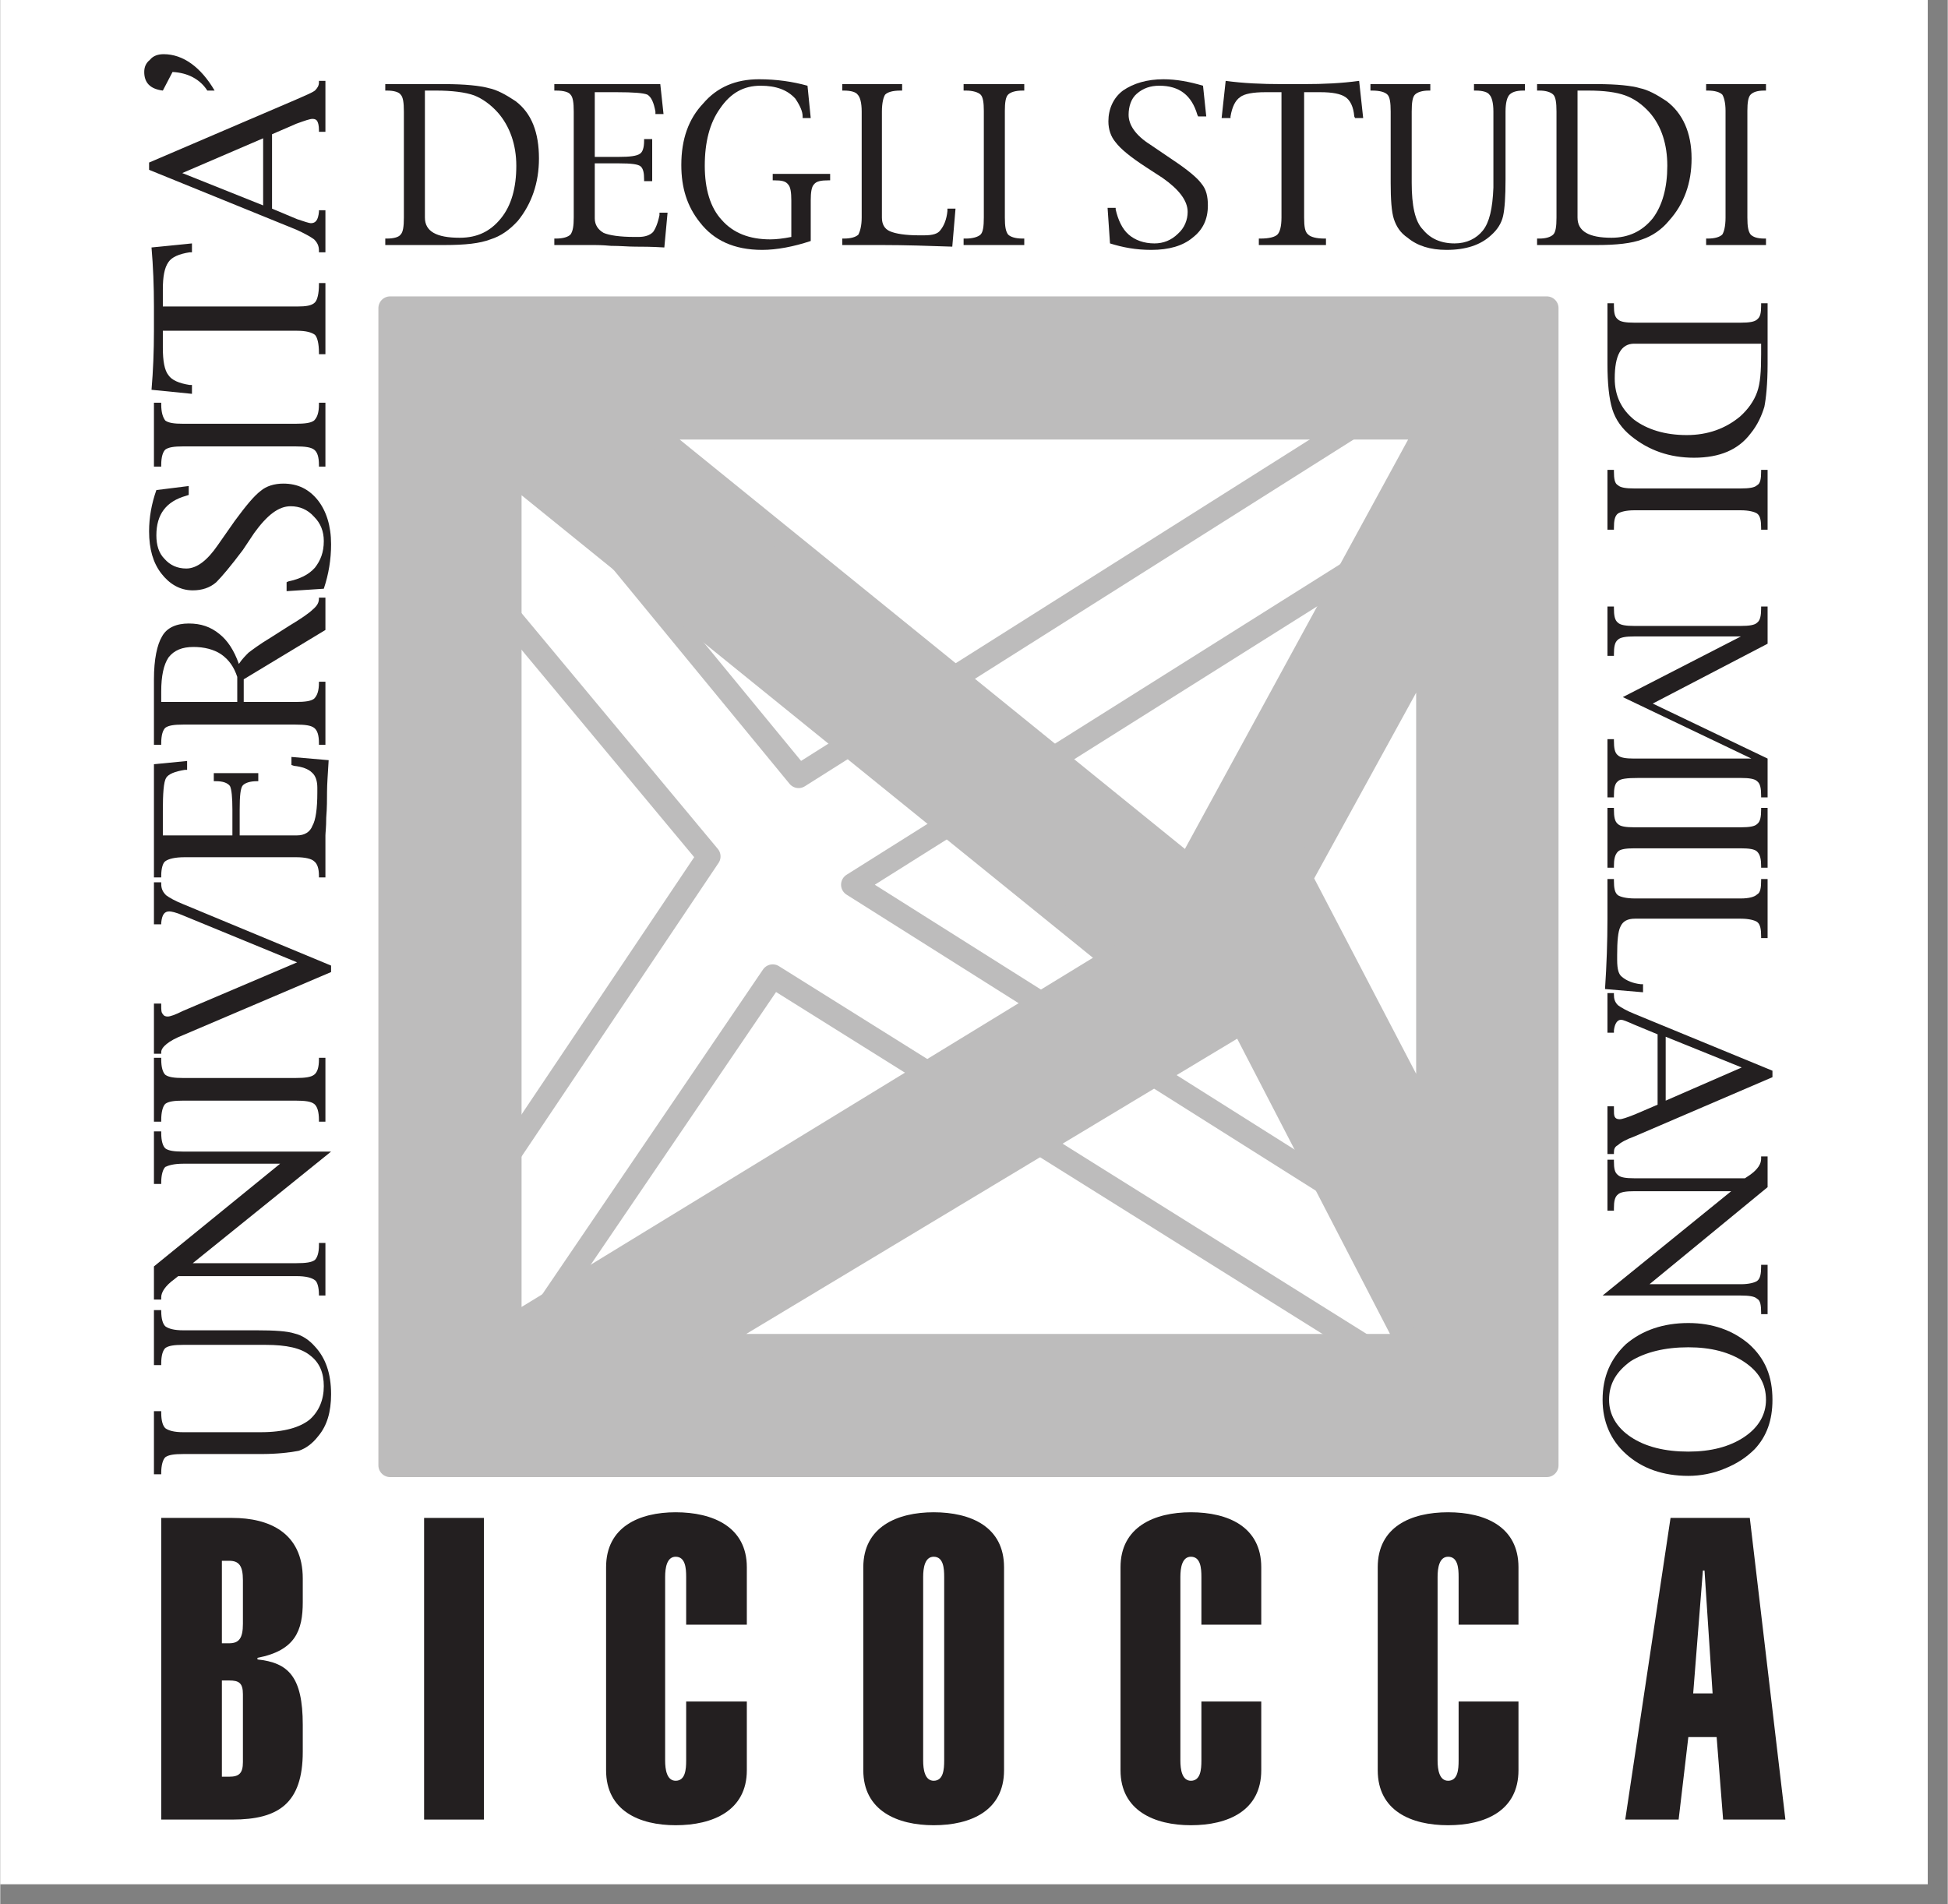 <svg xmlns="http://www.w3.org/2000/svg" xmlns:ns1="http://xml.openoffice.org/svg/export" version="1.2" width="90.066" height="88.063" viewBox="1605 2486.0 2407.708 2354.792" preserveAspectRatio="xMidYMid" fill-rule="evenodd" stroke-width="28.222" stroke-linejoin="round" xml:space="preserve">
 <rect x="1605" y="2486.0" width="2407.708" height="2354.792" fill="#808080" stroke="none"/>
 <defs class="ClipPathGroup">
  <clipPath id="presentation_clip_path" clipPathUnits="userSpaceOnUse">
   <rect x="1605" y="2486" width="2383" height="2330" />
  </clipPath>
  <clipPath id="presentation_clip_path_shrink" clipPathUnits="userSpaceOnUse">
   <rect x="1607" y="2488" width="2379" height="2326" />
  </clipPath>
 </defs>
 <defs class="TextShapeIndex">
  <g ns1:slide="id1" ns1:id-list="id3 id4 id5 id6 id7 id8 id9 id10 id11 id12 id13 id14 id15 id16 id17 id18 id19 id20 id21 id22 id23 id24 id25 id26 id27 id28 id29 id30 id31 id32 id33 id34 id35 id36 id37 id38 id39 id40 id41 id42 id43 id44 id45 id46" />
 </defs>
 <defs class="EmbeddedBulletChars">
  <g id="bullet-char-template(57356)" transform="scale(0,-0)">
   <path d="M 580,1141 L 1163,571 580,0 -4,571 580,1141 Z" />
  </g>
  <g id="bullet-char-template(57354)" transform="scale(0,-0)">
   <path d="M 8,1128 L 1137,1128 1137,0 8,0 8,1128 Z" />
  </g>
  <g id="bullet-char-template(10146)" transform="scale(0,-0)">
   <path d="M 174,0 L 602,739 174,1481 1456,739 174,0 Z M 1358,739 L 309,1346 659,739 1358,739 Z" />
  </g>
  <g id="bullet-char-template(10132)" transform="scale(0,-0)">
   <path d="M 2015,739 L 1276,0 717,0 1260,543 174,543 174,936 1260,936 717,1481 1274,1481 2015,739 Z" />
  </g>
  <g id="bullet-char-template(10007)" transform="scale(0,-0)">
   <path d="M 0,-2 C -7,14 -16,27 -25,37 L 356,567 C 262,823 215,952 215,954 215,979 228,992 255,992 264,992 276,990 289,987 310,991 331,999 354,1012 L 381,999 492,748 772,1049 836,1024 860,1049 C 881,1039 901,1025 922,1006 886,937 835,863 770,784 769,783 710,716 594,584 L 774,223 C 774,196 753,168 711,139 L 727,119 C 717,90 699,76 672,76 641,76 570,178 457,381 L 164,-76 C 142,-110 111,-127 72,-127 30,-127 9,-110 8,-76 1,-67 -2,-52 -2,-32 -2,-23 -1,-13 0,-2 Z" />
  </g>
  <g id="bullet-char-template(10004)" transform="scale(0,-0)">
   <path d="M 285,-33 C 182,-33 111,30 74,156 52,228 41,333 41,471 41,549 55,616 82,672 116,743 169,778 240,778 293,778 328,747 346,684 L 369,508 C 377,444 397,411 428,410 L 1163,1116 C 1174,1127 1196,1133 1229,1133 1271,1133 1292,1118 1292,1087 L 1292,965 C 1292,929 1282,901 1262,881 L 442,47 C 390,-6 338,-33 285,-33 Z" />
  </g>
  <g id="bullet-char-template(9679)" transform="scale(0,-0)">
   <path d="M 813,0 C 632,0 489,54 383,161 276,268 223,411 223,592 223,773 276,916 383,1023 489,1130 632,1184 813,1184 992,1184 1136,1130 1245,1023 1353,916 1407,772 1407,592 1407,412 1353,268 1245,161 1136,54 992,0 813,0 Z" />
  </g>
  <g id="bullet-char-template(8226)" transform="scale(0,-0)">
   <path d="M 346,457 C 273,457 209,483 155,535 101,586 74,649 74,723 74,796 101,859 155,911 209,963 273,989 346,989 419,989 480,963 531,910 582,859 608,796 608,723 608,648 583,586 532,535 482,483 420,457 346,457 Z" />
  </g>
  <g id="bullet-char-template(8211)" transform="scale(0,-0)">
   <path d="M -4,459 L 1135,459 1135,606 -4,606 -4,459 Z" />
  </g>
  <g id="bullet-char-template(61548)" transform="scale(0,-0)">
   <path d="M 173,740 C 173,903 231,1043 346,1159 462,1274 601,1332 765,1332 928,1332 1067,1274 1183,1159 1299,1043 1357,903 1357,740 1357,577 1299,437 1183,322 1067,206 928,148 765,148 601,148 462,206 346,322 231,437 173,577 173,740 Z" />
  </g>
 </defs>
 <defs class="TextEmbeddedBitmaps" />
 <g class="SlideGroup">
  <g>
   <g id="container-id1">
    <g id="id1" class="Slide" clip-path="url(#presentation_clip_path)">
     <g class="Page">
      <g class="com.sun.star.drawing.PolyPolygonShape">
       <g id="id3">
        <rect class="BoundingBox" stroke="none" fill="none" x="1605" y="2486" width="2384" height="2331" />
        <path fill="rgb(255,255,255)" stroke="none" d="M 1605,4816 L 3988,4816 3988,2486 1605,2486 1605,4816 Z" />
       </g>
      </g>
      <g class="com.sun.star.drawing.ClosedBezierShape">
       <g id="id4">
        <rect class="BoundingBox" stroke="none" fill="none" x="1795" y="4106" width="220" height="204" />
        <path fill="rgb(35,31,32)" stroke="none" d="M 1804,4309 L 1795,4309 1795,4231 1804,4231 1804,4233 C 1804,4243 1806,4249 1809,4252 1813,4255 1820,4257 1831,4257 L 1927,4257 C 1956,4257 1976,4251 1988,4241 1999,4231 2005,4217 2005,4200 2005,4184 2000,4171 1988,4162 1977,4153 1959,4149 1933,4149 L 1831,4149 C 1820,4149 1813,4150 1809,4153 1806,4156 1804,4162 1804,4172 L 1804,4174 1795,4174 1795,4106 1804,4106 1804,4107 C 1804,4117 1806,4123 1809,4126 1813,4129 1820,4131 1831,4131 L 1922,4131 C 1944,4131 1960,4132 1969,4135 1978,4137 1987,4143 1994,4151 2007,4165 2014,4184 2014,4210 2014,4232 2009,4249 1998,4262 1991,4271 1983,4277 1974,4280 1964,4282 1948,4284 1927,4284 L 1831,4284 C 1820,4284 1813,4285 1809,4288 1806,4291 1804,4298 1804,4307 L 1804,4309 Z" />
       </g>
      </g>
      <g class="com.sun.star.drawing.ClosedBezierShape">
       <g id="id5">
        <rect class="BoundingBox" stroke="none" fill="none" x="1795" y="3885" width="220" height="209" />
        <path fill="rgb(35,31,32)" stroke="none" d="M 1843,4048 L 1971,4048 C 1983,4048 1990,4047 1994,4044 1997,4041 1999,4035 1999,4026 L 1999,4023 2007,4023 2007,4088 1999,4088 1999,4087 C 1999,4078 1997,4071 1994,4069 1990,4066 1983,4064 1971,4064 L 1825,4064 1820,4068 C 1809,4076 1804,4084 1804,4090 L 1804,4093 1795,4093 1795,4052 1951,3925 1831,3925 C 1820,3925 1813,3927 1809,3929 1806,3932 1804,3939 1804,3948 L 1804,3950 1795,3950 1795,3885 1804,3885 1804,3887 C 1804,3897 1806,3903 1809,3906 1813,3909 1820,3910 1831,3910 L 2014,3910 1843,4048 Z" />
       </g>
      </g>
      <g class="com.sun.star.drawing.ClosedBezierShape">
       <g id="id6">
        <rect class="BoundingBox" stroke="none" fill="none" x="1795" y="3794" width="213" height="80" />
        <path fill="rgb(35,31,32)" stroke="none" d="M 2007,3794 L 2007,3873 1999,3873 1999,3871 C 1999,3861 1997,3854 1993,3851 1989,3848 1982,3847 1970,3847 L 1831,3847 C 1820,3847 1813,3848 1809,3851 1806,3854 1804,3861 1804,3871 L 1804,3873 1795,3873 1795,3794 1804,3794 1804,3796 C 1804,3806 1806,3812 1809,3815 1813,3818 1820,3819 1831,3819 L 1970,3819 C 1982,3819 1989,3818 1993,3815 1997,3812 1999,3806 1999,3796 L 1999,3794 2007,3794 Z" />
       </g>
      </g>
      <g class="com.sun.star.drawing.ClosedBezierShape">
       <g id="id7">
        <rect class="BoundingBox" stroke="none" fill="none" x="1795" y="3577" width="220" height="213" />
        <path fill="rgb(35,31,32)" stroke="none" d="M 1972,3676 L 1831,3618 C 1822,3614 1816,3613 1814,3613 1808,3613 1805,3617 1804,3627 L 1804,3629 1795,3629 1795,3577 1804,3577 1804,3579 C 1804,3585 1806,3589 1810,3593 1814,3596 1821,3600 1831,3604 L 2014,3680 2014,3688 1831,3766 C 1813,3773 1804,3781 1804,3787 L 1804,3789 1795,3789 1795,3727 1804,3727 1804,3729 C 1804,3735 1804,3738 1806,3740 1807,3742 1809,3743 1812,3743 1815,3743 1821,3741 1831,3736 L 1972,3676 Z" />
       </g>
      </g>
      <g class="com.sun.star.drawing.ClosedBezierShape">
       <g id="id8">
        <rect class="BoundingBox" stroke="none" fill="none" x="1795" y="3422" width="217" height="150" />
        <path fill="rgb(35,31,32)" stroke="none" d="M 1901,3519 L 1972,3519 C 1981,3519 1988,3515 1991,3507 1995,3500 1997,3486 1997,3466 L 1997,3460 C 1997,3452 1995,3445 1990,3441 1986,3437 1978,3434 1968,3433 L 1965,3432 1965,3422 2011,3426 C 2010,3443 2009,3456 2009,3465 2009,3474 2009,3485 2008,3497 2008,3509 2007,3516 2007,3519 L 2007,3571 1999,3571 1999,3569 C 1999,3560 1997,3554 1993,3551 1990,3548 1982,3546 1971,3546 L 1833,3546 C 1821,3546 1813,3548 1809,3551 1806,3553 1804,3560 1804,3569 L 1804,3571 1795,3571 1795,3431 1836,3427 1836,3438 1833,3438 C 1821,3440 1813,3443 1810,3448 1807,3453 1806,3467 1806,3489 L 1806,3519 1892,3519 1892,3487 C 1892,3472 1891,3462 1889,3458 1886,3454 1880,3452 1872,3452 L 1869,3452 1869,3442 1924,3442 1924,3452 1922,3452 C 1914,3452 1908,3454 1905,3457 1902,3460 1901,3470 1901,3487 L 1901,3519 Z" />
       </g>
      </g>
      <g class="com.sun.star.drawing.ClosedBezierShape">
       <g id="id9">
        <rect class="BoundingBox" stroke="none" fill="none" x="1795" y="3225" width="213" height="184" />
        <path fill="rgb(35,31,32)" stroke="none" d="M 1906,3354 L 1970,3354 C 1982,3354 1989,3353 1993,3350 1997,3346 1999,3340 1999,3330 L 1999,3329 2007,3329 2007,3407 1999,3407 1999,3405 C 1999,3395 1997,3389 1993,3386 1989,3383 1982,3382 1970,3382 L 1831,3382 C 1820,3382 1813,3383 1809,3386 1806,3389 1804,3395 1804,3405 L 1804,3407 1795,3407 1795,3326 C 1795,3301 1799,3283 1805,3273 1811,3262 1823,3257 1838,3257 1853,3257 1865,3261 1876,3270 1886,3278 1894,3290 1900,3307 1904,3301 1908,3297 1912,3293 1916,3290 1925,3283 1940,3274 L 1962,3260 C 1977,3251 1987,3244 1991,3240 1997,3235 1999,3231 1999,3226 L 1999,3225 2007,3225 2007,3265 1906,3326 1906,3354 Z M 1898,3354 L 1898,3323 C 1894,3311 1888,3302 1878,3295 1869,3289 1857,3286 1844,3286 1830,3286 1820,3290 1813,3299 1807,3308 1804,3322 1804,3341 L 1804,3354 1898,3354 Z" />
       </g>
      </g>
      <g class="com.sun.star.drawing.ClosedBezierShape">
       <g id="id10">
        <rect class="BoundingBox" stroke="none" fill="none" x="1789" y="3084" width="226" height="134" />
        <path fill="rgb(35,31,32)" stroke="none" d="M 2005,3214 L 1959,3217 1959,3206 1961,3205 C 1975,3202 1986,3197 1994,3188 2001,3179 2005,3169 2005,3155 2005,3143 2001,3133 1993,3125 1985,3116 1975,3112 1964,3112 1949,3112 1935,3123 1919,3145 L 1905,3166 C 1890,3186 1879,3199 1872,3206 1864,3213 1854,3216 1843,3216 1827,3216 1814,3208 1804,3195 1794,3182 1789,3165 1789,3143 1789,3126 1792,3109 1798,3092 L 1838,3087 1838,3098 1835,3099 C 1810,3106 1798,3122 1798,3148 1798,3160 1801,3170 1808,3177 1815,3185 1824,3189 1835,3189 1848,3189 1861,3179 1874,3160 L 1895,3130 C 1909,3111 1919,3099 1927,3093 1934,3087 1944,3084 1955,3084 1973,3084 1987,3091 1998,3105 2008,3118 2014,3136 2014,3159 2014,3178 2011,3196 2005,3214 Z" />
       </g>
      </g>
      <g class="com.sun.star.drawing.ClosedBezierShape">
       <g id="id11">
        <rect class="BoundingBox" stroke="none" fill="none" x="1795" y="2984" width="213" height="80" />
        <path fill="rgb(35,31,32)" stroke="none" d="M 2007,2984 L 2007,3063 1999,3063 1999,3061 C 1999,3051 1997,3045 1993,3042 1989,3039 1982,3038 1970,3038 L 1831,3038 C 1820,3038 1813,3039 1809,3042 1806,3045 1804,3051 1804,3061 L 1804,3063 1795,3063 1795,2984 1804,2984 1804,2986 C 1804,2996 1806,3002 1809,3006 1813,3009 1820,3010 1831,3010 L 1970,3010 C 1982,3010 1989,3009 1993,3006 1997,3002 1999,2996 1999,2986 L 1999,2984 2007,2984 Z" />
       </g>
      </g>
      <g class="com.sun.star.drawing.ClosedBezierShape">
       <g id="id12">
        <rect class="BoundingBox" stroke="none" fill="none" x="1792" y="2787" width="216" height="187" />
        <path fill="rgb(35,31,32)" stroke="none" d="M 1806,2895 L 1806,2916 C 1806,2932 1808,2944 1813,2950 1817,2956 1826,2960 1839,2962 L 1842,2962 1842,2973 1792,2968 C 1794,2945 1795,2920 1795,2895 L 1795,2865 C 1795,2840 1794,2815 1792,2792 L 1842,2787 1842,2798 1839,2798 C 1826,2800 1817,2804 1813,2810 1808,2817 1806,2828 1806,2844 L 1806,2865 1972,2865 C 1983,2865 1990,2864 1994,2860 1997,2857 1999,2849 1999,2838 L 1999,2836 2007,2836 2007,2924 1999,2924 1999,2922 C 1999,2911 1997,2903 1994,2900 1990,2897 1983,2895 1972,2895 L 1806,2895 Z" />
       </g>
      </g>
      <g class="com.sun.star.drawing.ClosedBezierShape">
       <g id="id13">
        <rect class="BoundingBox" stroke="none" fill="none" x="1789" y="2586" width="219" height="213" />
        <path fill="rgb(35,31,32)" stroke="none" d="M 1941,2744 L 1972,2757 C 1981,2760 1987,2762 1989,2762 1995,2762 1998,2758 1999,2748 L 1999,2746 2007,2746 2007,2798 1999,2798 1999,2796 C 1999,2790 1997,2786 1993,2782 1989,2779 1982,2775 1971,2770 L 1789,2696 1789,2687 1971,2609 C 1982,2604 1990,2601 1994,2598 1997,2595 1999,2592 1999,2588 L 1999,2586 2007,2586 2007,2649 1999,2649 1999,2647 C 1999,2641 1998,2638 1997,2636 1996,2634 1994,2633 1991,2633 1988,2633 1982,2635 1971,2639 L 1941,2652 1941,2744 Z M 1930,2740 L 1930,2657 1830,2700 1930,2740 Z" />
       </g>
      </g>
      <g class="com.sun.star.drawing.ClosedBezierShape">
       <g id="id14">
        <rect class="BoundingBox" stroke="none" fill="none" x="1783" y="2553" width="88" height="46" />
        <path fill="rgb(35,31,32)" stroke="none" d="M 1870,2598 L 1861,2598 C 1852,2584 1837,2576 1818,2575 L 1806,2598 C 1790,2596 1783,2588 1783,2575 1783,2569 1785,2564 1790,2560 1794,2555 1800,2553 1807,2553 1831,2553 1853,2569 1870,2598 Z" />
       </g>
      </g>
      <g class="com.sun.star.drawing.ClosedBezierShape">
       <g id="id15">
        <rect class="BoundingBox" stroke="none" fill="none" x="2081" y="2590" width="191" height="200" />
        <path fill="rgb(35,31,32)" stroke="none" d="M 2081,2789 L 2081,2781 2083,2781 C 2092,2781 2098,2779 2100,2776 2103,2773 2104,2766 2104,2755 L 2104,2624 C 2104,2613 2103,2606 2100,2603 2098,2600 2092,2598 2083,2598 L 2081,2598 2081,2590 2154,2590 C 2180,2590 2198,2592 2209,2595 2219,2597 2230,2603 2242,2611 2262,2626 2271,2650 2271,2682 2271,2712 2262,2738 2245,2759 2235,2770 2224,2778 2211,2782 2198,2787 2180,2789 2154,2789 L 2081,2789 Z M 2130,2598 L 2130,2755 C 2130,2772 2144,2780 2173,2780 2195,2780 2211,2772 2224,2756 2237,2740 2243,2718 2243,2691 2243,2665 2235,2642 2220,2625 2211,2615 2201,2608 2191,2604 2180,2600 2163,2598 2144,2598 L 2130,2598 Z" />
       </g>
      </g>
      <g class="com.sun.star.drawing.ClosedBezierShape">
       <g id="id16">
        <rect class="BoundingBox" stroke="none" fill="none" x="2290" y="2590" width="141" height="203" />
        <path fill="rgb(35,31,32)" stroke="none" d="M 2340,2688 L 2340,2756 C 2340,2764 2344,2770 2351,2774 2358,2777 2371,2779 2389,2779 L 2394,2779 C 2402,2779 2408,2777 2412,2773 2415,2769 2418,2762 2420,2752 L 2420,2749 2430,2749 2426,2792 C 2410,2791 2398,2791 2390,2791 2381,2791 2372,2790 2360,2790 2349,2789 2342,2789 2340,2789 L 2290,2789 2290,2781 2292,2781 C 2301,2781 2307,2779 2310,2776 2313,2772 2314,2765 2314,2755 L 2314,2624 C 2314,2613 2313,2606 2310,2603 2308,2600 2302,2598 2292,2598 L 2290,2598 2290,2590 2421,2590 2425,2627 2415,2627 2415,2624 C 2413,2613 2410,2606 2405,2603 2400,2601 2388,2600 2367,2600 L 2340,2600 2340,2680 2370,2680 C 2383,2680 2392,2679 2396,2676 2399,2674 2401,2669 2401,2660 L 2401,2658 2411,2658 2411,2710 2401,2710 2401,2708 C 2401,2700 2400,2695 2397,2692 2394,2689 2385,2688 2370,2688 L 2340,2688 Z" />
       </g>
      </g>
      <g class="com.sun.star.drawing.ClosedBezierShape">
       <g id="id17">
        <rect class="BoundingBox" stroke="none" fill="none" x="2446" y="2584" width="186" height="213" />
        <path fill="rgb(35,31,32)" stroke="none" d="M 2607,2784 C 2586,2791 2565,2795 2547,2795 2512,2795 2487,2783 2470,2761 2454,2741 2447,2718 2447,2690 2447,2658 2456,2633 2474,2614 2491,2594 2514,2584 2543,2584 2565,2584 2585,2587 2603,2592 L 2607,2632 2597,2632 2597,2630 C 2597,2624 2594,2617 2588,2608 2578,2597 2564,2592 2545,2592 2524,2592 2508,2601 2495,2620 2482,2638 2476,2662 2476,2691 2476,2720 2483,2743 2497,2758 2511,2774 2531,2782 2557,2782 2564,2782 2573,2781 2583,2779 L 2583,2734 C 2583,2724 2582,2717 2579,2714 2576,2710 2571,2709 2562,2709 L 2560,2709 2560,2701 2631,2701 2631,2709 2629,2709 C 2620,2709 2614,2710 2611,2714 2608,2717 2607,2724 2607,2734 L 2607,2784 Z" />
       </g>
      </g>
      <g class="com.sun.star.drawing.ClosedBezierShape">
       <g id="id18">
        <rect class="BoundingBox" stroke="none" fill="none" x="2646" y="2590" width="141" height="202" />
        <path fill="rgb(35,31,32)" stroke="none" d="M 2776,2744 L 2786,2744 2782,2791 C 2753,2790 2724,2789 2695,2789 L 2646,2789 2646,2781 2648,2781 C 2657,2781 2663,2779 2666,2776 2668,2772 2670,2765 2670,2755 L 2670,2624 C 2670,2613 2668,2606 2665,2603 2663,2600 2657,2598 2648,2598 L 2646,2598 2646,2590 2720,2590 2720,2598 2718,2598 C 2708,2598 2702,2600 2699,2603 2697,2606 2695,2613 2695,2624 L 2695,2755 C 2695,2763 2698,2769 2705,2772 2712,2775 2724,2777 2741,2777 L 2747,2777 C 2758,2777 2764,2775 2767,2771 2772,2765 2775,2757 2776,2747 L 2776,2744 Z" />
       </g>
      </g>
      <g class="com.sun.star.drawing.ClosedBezierShape">
       <g id="id19">
        <rect class="BoundingBox" stroke="none" fill="none" x="2796" y="2590" width="76" height="200" />
        <path fill="rgb(35,31,32)" stroke="none" d="M 2871,2789 L 2796,2789 2796,2781 2799,2781 C 2807,2781 2814,2779 2817,2776 2820,2773 2821,2766 2821,2755 L 2821,2623 C 2821,2613 2820,2606 2817,2603 2814,2600 2807,2598 2799,2598 L 2796,2598 2796,2590 2871,2590 2871,2598 2869,2598 C 2860,2598 2854,2600 2851,2603 2848,2606 2847,2613 2847,2623 L 2847,2755 C 2847,2766 2848,2772 2851,2776 2854,2779 2860,2781 2869,2781 L 2871,2781 2871,2789 Z" />
       </g>
      </g>
      <g class="com.sun.star.drawing.ClosedBezierShape">
       <g id="id20">
        <rect class="BoundingBox" stroke="none" fill="none" x="2974" y="2584" width="125" height="213" />
        <path fill="rgb(35,31,32)" stroke="none" d="M 2977,2787 L 2974,2743 2984,2743 2984,2745 C 2987,2758 2992,2769 3000,2776 3008,2783 3019,2787 3032,2787 3043,2787 3053,2783 3061,2775 3069,2768 3073,2758 3073,2748 3073,2734 3062,2720 3042,2706 L 3022,2693 C 3002,2680 2990,2670 2984,2662 2978,2655 2975,2646 2975,2636 2975,2621 2981,2607 2993,2598 3006,2589 3023,2584 3043,2584 3059,2584 3075,2587 3092,2592 L 3096,2630 3086,2630 3085,2628 C 3078,2604 3063,2592 3038,2592 3027,2592 3018,2595 3010,2602 3003,2608 3000,2618 3000,2628 3000,2640 3008,2653 3027,2665 L 3055,2684 C 3073,2696 3085,2706 3090,2713 3096,2720 3098,2729 3098,2740 3098,2757 3092,2770 3079,2780 3067,2790 3050,2795 3028,2795 3009,2795 2993,2792 2977,2787 Z" />
       </g>
      </g>
      <g class="com.sun.star.drawing.ClosedBezierShape">
       <g id="id21">
        <rect class="BoundingBox" stroke="none" fill="none" x="3115" y="2586" width="176" height="204" />
        <path fill="rgb(35,31,32)" stroke="none" d="M 3189,2600 L 3169,2600 C 3154,2600 3143,2602 3138,2606 3132,2610 3128,2618 3126,2630 L 3126,2632 3115,2632 3120,2586 C 3142,2589 3165,2590 3189,2590 L 3217,2590 C 3241,2590 3263,2589 3285,2586 L 3290,2632 3280,2632 3279,2630 C 3278,2618 3274,2610 3268,2606 3262,2602 3252,2600 3237,2600 L 3217,2600 3217,2755 C 3217,2766 3218,2773 3222,2776 3225,2779 3232,2781 3242,2781 L 3244,2781 3244,2789 3161,2789 3161,2781 3163,2781 C 3174,2781 3181,2779 3184,2776 3187,2773 3189,2766 3189,2755 L 3189,2600 Z" />
       </g>
      </g>
      <g class="com.sun.star.drawing.ClosedBezierShape">
       <g id="id22">
        <rect class="BoundingBox" stroke="none" fill="none" x="3299" y="2590" width="193" height="206" />
        <path fill="rgb(35,31,32)" stroke="none" d="M 3299,2598 L 3299,2590 3373,2590 3373,2598 3371,2598 C 3363,2598 3357,2600 3354,2603 3351,2606 3350,2613 3350,2624 L 3350,2712 C 3350,2740 3354,2760 3364,2770 3373,2781 3386,2787 3403,2787 3418,2787 3430,2781 3438,2771 3446,2761 3450,2744 3451,2718 L 3451,2624 C 3451,2613 3449,2606 3446,2603 3444,2600 3438,2598 3429,2598 L 3427,2598 3427,2590 3490,2590 3490,2598 3488,2598 C 3479,2598 3474,2600 3471,2603 3468,2606 3466,2613 3466,2624 L 3466,2708 C 3466,2729 3465,2744 3463,2753 3461,2762 3456,2770 3448,2777 3435,2789 3417,2795 3393,2795 3373,2795 3357,2790 3345,2780 3336,2774 3331,2766 3328,2757 3325,2748 3324,2732 3324,2712 L 3324,2624 C 3324,2613 3323,2606 3320,2603 3317,2600 3311,2598 3301,2598 L 3299,2598 Z" />
       </g>
      </g>
      <g class="com.sun.star.drawing.ClosedBezierShape">
       <g id="id23">
        <rect class="BoundingBox" stroke="none" fill="none" x="3505" y="2590" width="192" height="200" />
        <path fill="rgb(35,31,32)" stroke="none" d="M 3505,2789 L 3505,2781 3508,2781 C 3516,2781 3522,2779 3525,2776 3528,2773 3529,2766 3529,2755 L 3529,2624 C 3529,2613 3528,2606 3525,2603 3522,2600 3516,2598 3508,2598 L 3505,2598 3505,2590 3579,2590 C 3604,2590 3622,2592 3632,2595 3642,2597 3653,2603 3665,2611 3685,2626 3696,2650 3696,2682 3696,2712 3687,2738 3668,2759 3659,2770 3647,2778 3635,2782 3622,2787 3603,2789 3579,2789 L 3505,2789 Z M 3555,2598 L 3555,2755 C 3555,2772 3569,2780 3597,2780 3618,2780 3635,2772 3648,2756 3660,2740 3666,2718 3666,2691 3666,2665 3659,2642 3644,2625 3635,2615 3625,2608 3614,2604 3603,2600 3588,2598 3568,2598 L 3555,2598 Z" />
       </g>
      </g>
      <g class="com.sun.star.drawing.ClosedBezierShape">
       <g id="id24">
        <rect class="BoundingBox" stroke="none" fill="none" x="3714" y="2590" width="76" height="200" />
        <path fill="rgb(35,31,32)" stroke="none" d="M 3788,2789 L 3714,2789 3714,2781 3716,2781 C 3725,2781 3731,2779 3734,2776 3736,2773 3738,2766 3738,2755 L 3738,2623 C 3738,2613 3736,2606 3734,2603 3731,2600 3725,2598 3716,2598 L 3714,2598 3714,2590 3788,2590 3788,2598 3786,2598 C 3777,2598 3772,2600 3769,2603 3766,2606 3765,2613 3765,2623 L 3765,2755 C 3765,2766 3766,2772 3769,2776 3772,2779 3777,2781 3786,2781 L 3788,2781 3788,2789 Z" />
       </g>
      </g>
      <g class="com.sun.star.drawing.ClosedBezierShape">
       <g id="id25">
        <rect class="BoundingBox" stroke="none" fill="none" x="3592" y="2861" width="199" height="193" />
        <path fill="rgb(35,31,32)" stroke="none" d="M 3592,2861 L 3600,2861 3600,2864 C 3600,2873 3601,2878 3605,2881 3608,2884 3615,2885 3625,2885 L 3757,2885 C 3767,2885 3774,2884 3777,2881 3781,2878 3782,2873 3782,2864 L 3782,2861 3790,2861 3790,2936 C 3790,2961 3788,2979 3786,2989 3783,2999 3778,3011 3769,3022 3754,3042 3731,3052 3699,3052 3669,3052 3643,3043 3621,3025 3610,3016 3602,3005 3598,2992 3594,2979 3592,2960 3592,2936 L 3592,2861 Z M 3782,2911 L 3625,2911 C 3609,2911 3601,2925 3601,2954 3601,2975 3609,2992 3625,3005 3641,3017 3663,3024 3690,3024 3716,3024 3738,3016 3756,3001 3766,2992 3773,2982 3777,2971 3781,2960 3782,2945 3782,2924 L 3782,2911 Z" />
       </g>
      </g>
      <g class="com.sun.star.drawing.ClosedBezierShape">
       <g id="id26">
        <rect class="BoundingBox" stroke="none" fill="none" x="3592" y="3067" width="199" height="76" />
        <path fill="rgb(35,31,32)" stroke="none" d="M 3592,3141 L 3592,3067 3600,3067 3600,3069 C 3600,3078 3601,3084 3605,3086 3608,3089 3615,3090 3625,3090 L 3757,3090 C 3767,3090 3774,3089 3777,3086 3781,3084 3782,3078 3782,3069 L 3782,3067 3790,3067 3790,3141 3782,3141 3782,3139 C 3782,3130 3781,3124 3777,3121 3774,3119 3767,3117 3757,3117 L 3625,3117 C 3615,3117 3608,3119 3605,3121 3601,3124 3600,3130 3600,3139 L 3600,3141 3592,3141 Z" />
       </g>
      </g>
      <g class="com.sun.star.drawing.ClosedBezierShape">
       <g id="id27">
        <rect class="BoundingBox" stroke="none" fill="none" x="3592" y="3236" width="199" height="237" />
        <path fill="rgb(35,31,32)" stroke="none" d="M 3757,3273 L 3625,3273 C 3615,3273 3608,3274 3605,3277 3601,3280 3600,3286 3600,3295 L 3600,3297 3592,3297 3592,3236 3600,3236 3600,3238 C 3600,3247 3601,3253 3605,3256 3608,3259 3615,3260 3625,3260 L 3757,3260 C 3767,3260 3774,3259 3777,3256 3781,3253 3782,3247 3782,3238 L 3782,3236 3790,3236 3790,3282 3648,3356 3790,3424 3790,3472 3782,3472 3782,3470 C 3782,3461 3781,3455 3777,3452 3774,3449 3767,3448 3757,3448 L 3630,3448 C 3616,3448 3608,3449 3605,3452 3601,3455 3600,3461 3600,3470 L 3600,3472 3592,3472 3592,3400 3600,3400 3600,3402 C 3600,3411 3601,3417 3605,3420 3608,3423 3615,3424 3625,3424 L 3770,3424 3611,3348 3757,3273 Z" />
       </g>
      </g>
      <g class="com.sun.star.drawing.ClosedBezierShape">
       <g id="id28">
        <rect class="BoundingBox" stroke="none" fill="none" x="3592" y="3485" width="199" height="75" />
        <path fill="rgb(35,31,32)" stroke="none" d="M 3592,3559 L 3592,3485 3600,3485 3600,3487 C 3600,3496 3601,3502 3605,3505 3608,3508 3615,3509 3625,3509 L 3757,3509 C 3767,3509 3774,3508 3777,3505 3781,3502 3782,3496 3782,3487 L 3782,3485 3790,3485 3790,3559 3782,3559 3782,3557 C 3782,3549 3781,3543 3777,3539 3774,3536 3767,3535 3757,3535 L 3625,3535 C 3615,3535 3608,3536 3605,3539 3601,3543 3600,3549 3600,3557 L 3600,3559 3592,3559 Z" />
       </g>
      </g>
      <g class="com.sun.star.drawing.ClosedBezierShape">
       <g id="id29">
        <rect class="BoundingBox" stroke="none" fill="none" x="3589" y="3573" width="202" height="141" />
        <path fill="rgb(35,31,32)" stroke="none" d="M 3636,3703 L 3636,3713 3589,3709 C 3591,3679 3592,3650 3592,3622 L 3592,3573 3600,3573 3600,3575 C 3600,3584 3601,3590 3605,3593 3608,3595 3615,3597 3626,3597 L 3757,3597 C 3767,3597 3774,3595 3777,3592 3781,3590 3782,3584 3782,3575 L 3782,3573 3790,3573 3790,3646 3782,3646 3782,3644 C 3782,3635 3781,3629 3777,3626 3774,3624 3767,3622 3757,3622 L 3626,3622 C 3617,3622 3611,3625 3608,3632 3605,3638 3604,3650 3604,3667 L 3604,3673 C 3604,3685 3606,3691 3610,3694 3616,3699 3624,3702 3633,3703 L 3636,3703 Z" />
       </g>
      </g>
      <g class="com.sun.star.drawing.ClosedBezierShape">
       <g id="id30">
        <rect class="BoundingBox" stroke="none" fill="none" x="3592" y="3714" width="205" height="200" />
        <path fill="rgb(35,31,32)" stroke="none" d="M 3654,3765 L 3625,3753 C 3616,3749 3611,3747 3609,3747 3604,3747 3601,3752 3600,3760 L 3600,3763 3592,3763 3592,3714 3600,3714 3600,3716 C 3600,3721 3601,3725 3605,3729 3609,3732 3616,3736 3626,3740 L 3796,3810 3796,3818 3626,3891 C 3615,3895 3608,3899 3605,3902 3601,3904 3600,3907 3600,3911 L 3600,3913 3592,3913 3592,3854 3600,3854 3600,3857 C 3600,3862 3600,3865 3601,3867 3602,3869 3604,3870 3607,3870 3610,3870 3616,3868 3626,3864 L 3654,3852 3654,3765 Z M 3664,3768 L 3664,3847 3758,3806 3664,3768 Z" />
       </g>
      </g>
      <g class="com.sun.star.drawing.ClosedBezierShape">
       <g id="id31">
        <rect class="BoundingBox" stroke="none" fill="none" x="3586" y="3916" width="205" height="196" />
        <path fill="rgb(35,31,32)" stroke="none" d="M 3745,3959 L 3625,3959 C 3615,3959 3608,3960 3605,3963 3601,3966 3600,3972 3600,3980 L 3600,3983 3592,3983 3592,3920 3600,3920 3600,3922 C 3600,3931 3601,3936 3605,3939 3608,3942 3615,3943 3625,3943 L 3762,3943 3768,3939 C 3778,3932 3782,3925 3782,3919 L 3782,3916 3790,3916 3790,3954 3644,4074 3757,4074 C 3767,4074 3774,4072 3777,4070 3781,4067 3782,4061 3782,4052 L 3782,4050 3790,4050 3790,4111 3782,4111 3782,4109 C 3782,4100 3781,4094 3777,4092 3774,4089 3767,4088 3757,4088 L 3586,4088 3745,3959 Z" />
       </g>
      </g>
      <g class="com.sun.star.drawing.ClosedBezierShape">
       <g id="id32">
        <rect class="BoundingBox" stroke="none" fill="none" x="3586" y="4121" width="212" height="191" />
        <path fill="rgb(35,31,32)" stroke="none" d="M 3586,4217 C 3586,4188 3596,4166 3615,4148 3635,4131 3661,4122 3692,4122 3722,4122 3747,4131 3767,4148 3787,4166 3796,4188 3796,4217 3796,4242 3789,4262 3774,4278 3764,4288 3752,4296 3737,4302 3723,4308 3707,4311 3692,4311 3661,4311 3635,4302 3615,4284 3596,4267 3586,4244 3586,4217 Z M 3594,4217 C 3594,4235 3603,4251 3621,4263 3639,4275 3663,4281 3692,4281 3720,4281 3743,4275 3761,4263 3779,4251 3788,4235 3788,4217 3788,4197 3779,4182 3761,4170 3743,4158 3720,4152 3692,4152 3663,4152 3639,4158 3621,4169 3603,4182 3594,4197 3594,4217 Z" />
       </g>
      </g>
      <g class="com.sun.star.drawing.ClosedBezierShape">
       <g id="id33">
        <rect class="BoundingBox" stroke="none" fill="none" x="1804" y="4363" width="176" height="374" />
        <path fill="rgb(35,31,32)" stroke="none" d="M 1905,4494 C 1905,4512 1900,4518 1888,4518 L 1879,4518 1879,4416 1888,4416 C 1900,4416 1905,4422 1905,4440 L 1905,4494 Z M 1804,4736 L 1892,4736 C 1949,4736 1979,4716 1979,4652 L 1979,4619 C 1979,4559 1961,4542 1923,4538 L 1923,4536 C 1970,4527 1979,4502 1979,4467 L 1979,4438 C 1979,4381 1937,4363 1892,4363 L 1804,4363 1804,4736 Z M 1879,4564 L 1888,4564 C 1900,4564 1905,4567 1905,4581 L 1905,4665 C 1905,4679 1900,4683 1888,4683 L 1879,4683 1879,4564 Z" />
       </g>
      </g>
      <g class="com.sun.star.drawing.PolyPolygonShape">
       <g id="id34">
        <rect class="BoundingBox" stroke="none" fill="none" x="2129" y="4363" width="75" height="374" />
        <path fill="rgb(35,31,32)" stroke="none" d="M 2129,4736 L 2203,4736 2203,4363 2129,4363 2129,4736 Z" />
       </g>
      </g>
      <g class="com.sun.star.drawing.ClosedBezierShape">
       <g id="id35">
        <rect class="BoundingBox" stroke="none" fill="none" x="2354" y="4356" width="175" height="388" />
        <path fill="rgb(35,31,32)" stroke="none" d="M 2453,4590 L 2453,4663 C 2453,4674 2452,4688 2440,4688 2429,4688 2427,4674 2427,4663 L 2427,4436 C 2427,4425 2429,4411 2440,4411 2452,4411 2453,4425 2453,4436 L 2453,4495 2528,4495 2528,4424 C 2528,4374 2486,4356 2440,4356 2395,4356 2354,4374 2354,4424 L 2354,4675 C 2354,4725 2395,4743 2440,4743 2486,4743 2528,4725 2528,4675 L 2528,4590 2453,4590 Z" />
       </g>
      </g>
      <g class="com.sun.star.drawing.ClosedBezierShape">
       <g id="id36">
        <rect class="BoundingBox" stroke="none" fill="none" x="2672" y="4356" width="175" height="388" />
        <path fill="rgb(35,31,32)" stroke="none" d="M 2672,4675 C 2672,4725 2714,4743 2759,4743 2805,4743 2846,4725 2846,4675 L 2846,4424 C 2846,4374 2805,4356 2759,4356 2714,4356 2672,4374 2672,4424 L 2672,4675 Z M 2772,4663 C 2772,4674 2771,4688 2759,4688 2748,4688 2746,4674 2746,4663 L 2746,4436 C 2746,4425 2748,4411 2759,4411 2771,4411 2772,4425 2772,4436 L 2772,4663 Z" />
       </g>
      </g>
      <g class="com.sun.star.drawing.ClosedBezierShape">
       <g id="id37">
        <rect class="BoundingBox" stroke="none" fill="none" x="2989" y="4356" width="176" height="388" />
        <path fill="rgb(35,31,32)" stroke="none" d="M 3090,4590 L 3090,4663 C 3090,4674 3089,4688 3077,4688 3066,4688 3064,4674 3064,4663 L 3064,4436 C 3064,4425 3066,4411 3077,4411 3089,4411 3090,4425 3090,4436 L 3090,4495 3164,4495 3164,4424 C 3164,4374 3123,4356 3077,4356 3032,4356 2990,4374 2990,4424 L 2990,4675 C 2990,4725 3032,4743 3077,4743 3123,4743 3164,4725 3164,4675 L 3164,4590 3090,4590 Z" />
       </g>
      </g>
      <g class="com.sun.star.drawing.ClosedBezierShape">
       <g id="id38">
        <rect class="BoundingBox" stroke="none" fill="none" x="3308" y="4356" width="175" height="388" />
        <path fill="rgb(35,31,32)" stroke="none" d="M 3408,4590 L 3408,4663 C 3408,4674 3407,4688 3395,4688 3384,4688 3382,4674 3382,4663 L 3382,4436 C 3382,4425 3384,4411 3395,4411 3407,4411 3408,4425 3408,4436 L 3408,4495 3482,4495 3482,4424 C 3482,4374 3441,4356 3395,4356 3349,4356 3308,4374 3308,4424 L 3308,4675 C 3308,4725 3349,4743 3395,4743 3441,4743 3482,4725 3482,4675 L 3482,4590 3408,4590 Z" />
       </g>
      </g>
      <g class="com.sun.star.drawing.PolyPolygonShape">
       <g id="id39">
        <rect class="BoundingBox" stroke="none" fill="none" x="3614" y="4363" width="199" height="374" />
        <path fill="rgb(35,31,32)" stroke="none" d="M 3698,4580 L 3710,4428 3712,4428 3722,4580 3698,4580 Z M 3614,4736 L 3680,4736 3692,4634 3727,4634 3735,4736 3812,4736 3768,4363 3670,4363 3614,4736 Z" />
       </g>
      </g>
      <g class="com.sun.star.drawing.PolyPolygonShape">
       <g id="id40">
        <rect class="BoundingBox" stroke="none" fill="none" x="2203" y="2950" width="1286" height="1295" />
        <path fill="none" stroke="rgb(189,188,188)" stroke-width="29" stroke-linejoin="miter" d="M 2218,3937 L 2481,3545 2218,3229 2218,2991 2592,3446 3342,2972 3463,3074 2659,3580 3369,4028 3394,4215 2560,3693 2225,4186 2218,3937 Z" />
       </g>
      </g>
      <g class="com.sun.star.drawing.PolyPolygonShape">
       <g id="id41">
        <rect class="BoundingBox" stroke="none" fill="none" x="2087" y="2867" width="1431" height="1432" />
        <path fill="rgb(189,188,188)" stroke="none" d="M 3214,3572 L 3370,3873 3370,3286 3214,3572 Z M 3140,3751 L 2476,4150 3347,4150 3140,3751 Z M 3370,3015 L 2405,3015 3074,3557 3370,3015 Z M 2236,4128 L 2981,3673 2236,3068 2236,4128 Z M 2087,2867 L 3517,2867 3517,4298 2087,4298 2087,2867 Z" />
       </g>
      </g>
      <g class="com.sun.star.drawing.PolyPolygonShape">
       <g id="id42">
        <rect class="BoundingBox" stroke="none" fill="none" x="3196" y="3229" width="190" height="705" />
        <path fill="none" stroke="rgb(189,188,188)" stroke-width="29" stroke-linejoin="miter" d="M 3213,3572 L 3370,3873 3370,3286 3213,3572 Z" />
       </g>
      </g>
      <g class="com.sun.star.drawing.PolyPolygonShape">
       <g id="id43">
        <rect class="BoundingBox" stroke="none" fill="none" x="2422" y="3729" width="950" height="437" />
        <path fill="none" stroke="rgb(189,188,188)" stroke-width="29" stroke-linejoin="miter" d="M 3140,3750 L 2475,4150 3347,4150 3140,3750 Z" />
       </g>
      </g>
      <g class="com.sun.star.drawing.PolyPolygonShape">
       <g id="id44">
        <rect class="BoundingBox" stroke="none" fill="none" x="2363" y="3000" width="1033" height="582" />
        <path fill="none" stroke="rgb(189,188,188)" stroke-width="29" stroke-linejoin="miter" d="M 3370,3015 L 2404,3015 3074,3558 3370,3015 Z" />
       </g>
      </g>
      <g class="com.sun.star.drawing.PolyPolygonShape">
       <g id="id45">
        <rect class="BoundingBox" stroke="none" fill="none" x="2220" y="3037" width="788" height="1118" />
        <path fill="none" stroke="rgb(189,188,188)" stroke-width="29" stroke-linejoin="miter" d="M 2235,4128 L 2981,3672 2235,3068 2235,4128 Z" />
       </g>
      </g>
      <g class="com.sun.star.drawing.PolyPolygonShape">
       <g id="id46">
        <rect class="BoundingBox" stroke="none" fill="none" x="2072" y="2852" width="1461" height="1462" />
        <path fill="none" stroke="rgb(189,188,188)" stroke-width="29" stroke-linejoin="miter" d="M 2087,4298 L 3517,4298 3517,2867 2087,2867 2087,4298 Z" />
       </g>
      </g>
     </g>
    </g>
   </g>
  </g>
 </g>
</svg>